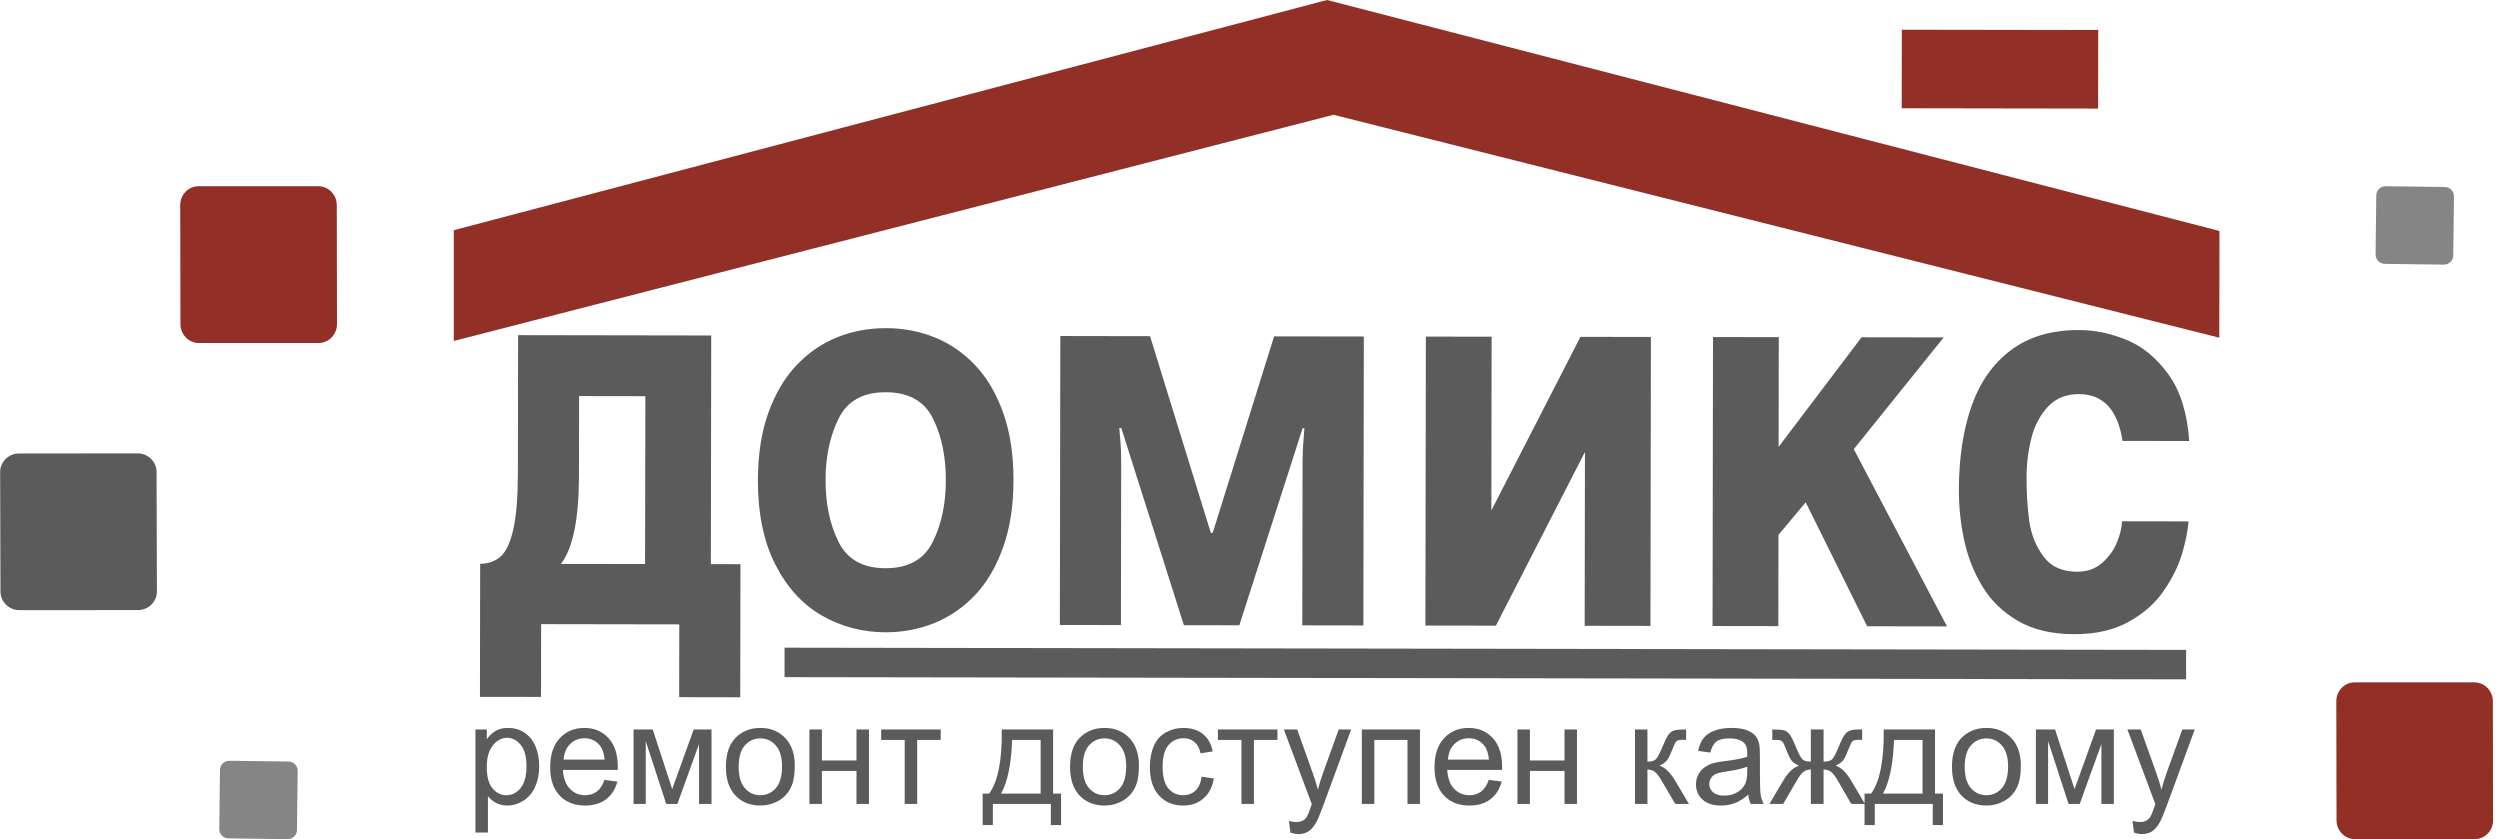 <svg width="143" height="48" viewBox="0 0 143 48" fill="none" xmlns="http://www.w3.org/2000/svg">
<g clip-path="url(#clip0_9057:15161)">
<path fill-rule="evenodd" clip-rule="evenodd" d="M136.412 15.093L139.785 15.136C140.079 15.14 140.323 14.907 140.326 14.618L140.367 11.227C140.37 10.939 140.132 10.699 139.838 10.695L136.465 10.652C136.17 10.649 135.927 10.882 135.923 11.171L135.883 14.561C135.879 14.85 136.117 15.089 136.412 15.093Z" fill="#858585"/>
<path fill-rule="evenodd" clip-rule="evenodd" d="M141.556 47.999H134.701C134.124 47.999 133.65 47.513 133.649 46.919L133.637 40.111C133.636 39.517 134.107 39.031 134.685 39.031H141.54C142.117 39.031 142.591 39.517 142.592 40.111L142.604 46.919C142.606 47.513 142.134 47.999 141.556 47.999Z" fill="#922F27"/>
<path fill-rule="evenodd" clip-rule="evenodd" d="M25.957 13.167L25.957 19.502L76.276 6.566L126.944 19.317L126.954 13.212L75.906 0L25.957 13.167Z" fill="#922F27"/>
<path d="M29.623 27.093L29.636 19.171L40.682 19.189L40.661 32.268L42.354 32.271L42.342 39.883L38.848 39.877L38.855 35.714L30.953 35.701L30.947 39.864L27.453 39.859L27.465 32.247C27.94 32.248 28.334 32.104 28.648 31.819C28.962 31.535 29.201 31.012 29.368 30.246C29.535 29.485 29.621 28.429 29.623 27.093ZM36.898 32.262L36.914 22.662L33.124 22.656L33.117 27.192C33.113 29.693 32.77 31.381 32.083 32.255L36.898 32.262ZM50.648 36.167C49.327 36.165 48.113 35.843 46.999 35.204C45.889 34.56 45.004 33.585 44.343 32.279C43.677 30.973 43.349 29.362 43.352 27.452C43.354 26.007 43.553 24.729 43.944 23.626C44.34 22.524 44.875 21.613 45.557 20.895C46.239 20.176 47.014 19.644 47.884 19.293C48.758 18.943 49.685 18.768 50.675 18.77C51.67 18.771 52.601 18.949 53.474 19.302C54.347 19.656 55.121 20.19 55.801 20.911C56.48 21.637 57.012 22.549 57.395 23.653C57.783 24.756 57.974 26.03 57.972 27.475C57.969 28.92 57.775 30.188 57.383 31.29C56.996 32.392 56.462 33.303 55.784 34.027C55.107 34.745 54.327 35.283 53.444 35.639C52.561 35.995 51.629 36.169 50.648 36.167H50.648ZM50.665 22.436C49.371 22.433 48.474 22.929 47.975 23.928C47.477 24.926 47.224 26.101 47.222 27.458C47.219 28.814 47.468 29.995 47.964 30.996C48.46 31.996 49.355 32.499 50.649 32.502C51.948 32.504 52.849 32.008 53.348 31.009C53.847 30.016 54.099 28.836 54.102 27.469C54.104 26.102 53.855 24.921 53.359 23.926C52.864 22.936 51.964 22.438 50.665 22.436ZM74.509 24.493L70.89 35.765L67.719 35.76L64.135 24.476L64.023 24.476C64.041 24.652 64.063 24.916 64.089 25.268C64.12 25.621 64.133 26.009 64.132 26.434L64.117 35.754L60.624 35.748L60.65 19.22L65.783 19.229L69.259 30.481L69.367 30.481L72.878 19.24L78.011 19.248L77.985 35.776L74.491 35.77L74.506 26.45C74.507 26.072 74.521 25.699 74.548 25.321C74.576 24.943 74.598 24.669 74.612 24.493L74.509 24.493L74.509 24.493ZM94.406 35.802L90.643 35.796L90.659 25.854L85.564 35.788L81.533 35.782L81.559 19.253L85.321 19.259L85.305 29.201L90.401 19.268L94.432 19.274L94.406 35.802V35.802ZM101.72 35.814L97.958 35.808L97.984 19.28L101.746 19.285L101.737 25.561L106.481 19.293L111.18 19.3L106.036 25.692L111.368 35.829L106.8 35.822L103.286 28.733L101.729 30.594L101.72 35.814ZM125.187 29.824C125.142 30.372 125.015 30.999 124.808 31.692C124.601 32.386 124.25 33.09 123.766 33.793C123.285 34.502 122.617 35.091 121.765 35.566C120.913 36.041 119.874 36.277 118.651 36.275C117.374 36.273 116.304 36.023 115.436 35.52C114.568 35.016 113.884 34.362 113.397 33.549C112.905 32.74 112.557 31.859 112.353 30.911C112.148 29.958 112.047 29 112.048 28.032C112.051 26.199 112.291 24.599 112.772 23.228C113.254 21.857 114.008 20.786 115.035 20.021C116.058 19.256 117.353 18.875 118.92 18.878C119.816 18.879 120.721 19.067 121.638 19.441C122.556 19.816 123.352 20.474 124.036 21.418C124.72 22.367 125.117 23.636 125.222 25.226L121.41 25.22C121.135 23.438 120.303 22.546 118.915 22.544C118.184 22.543 117.593 22.78 117.144 23.261C116.695 23.742 116.376 24.342 116.196 25.061C116.011 25.781 115.921 26.537 115.919 27.329C115.918 28.219 115.97 29.043 116.072 29.799C116.179 30.55 116.442 31.218 116.875 31.814C117.304 32.405 117.949 32.702 118.813 32.703C119.387 32.704 119.866 32.534 120.252 32.187C120.642 31.846 120.925 31.443 121.105 30.982C121.285 30.527 121.375 30.134 121.376 29.818L125.187 29.824H125.187Z" fill="#5B5B5B"/>
<path fill-rule="evenodd" clip-rule="evenodd" d="M44.878 37.047L125.046 37.174L125.044 38.859L44.875 38.732L44.878 37.047Z" fill="#5B5B5B"/>
<path fill-rule="evenodd" clip-rule="evenodd" d="M108.784 1.699L120.019 1.717L120.012 6.211L108.777 6.193L108.784 1.699Z" fill="#922F27"/>
<path d="M27.195 47.619V41.727H27.844V42.286C27.997 42.07 28.17 41.908 28.363 41.8C28.555 41.691 28.789 41.637 29.063 41.637C29.422 41.637 29.739 41.73 30.013 41.917C30.287 42.103 30.494 42.367 30.635 42.706C30.774 43.047 30.844 43.419 30.844 43.825C30.844 44.259 30.767 44.65 30.613 44.999C30.459 45.346 30.235 45.613 29.94 45.799C29.647 45.984 29.337 46.077 29.013 46.077C28.775 46.077 28.562 46.026 28.374 45.925C28.185 45.824 28.03 45.696 27.909 45.542V47.619H27.195V47.619ZM27.844 43.883C27.844 44.428 27.953 44.832 28.171 45.093C28.39 45.354 28.655 45.486 28.966 45.486C29.282 45.486 29.552 45.35 29.777 45.079C30.002 44.809 30.114 44.39 30.114 43.822C30.114 43.281 30.005 42.876 29.785 42.606C29.564 42.337 29.302 42.203 28.997 42.203C28.694 42.203 28.427 42.347 28.194 42.633C27.96 42.92 27.844 43.336 27.844 43.883V43.883ZM34.575 44.608L35.313 44.706C35.199 45.14 34.984 45.477 34.67 45.717C34.357 45.956 33.957 46.077 33.469 46.077C32.855 46.077 32.369 45.885 32.009 45.502C31.65 45.12 31.47 44.583 31.47 43.892C31.47 43.178 31.651 42.623 32.014 42.229C32.378 41.834 32.85 41.637 33.429 41.637C33.99 41.637 34.449 41.83 34.804 42.217C35.159 42.604 35.338 43.148 35.338 43.85C35.338 43.892 35.336 43.956 35.334 44.041H32.2C32.227 44.508 32.356 44.866 32.592 45.114C32.825 45.361 33.119 45.486 33.469 45.486C33.73 45.486 33.953 45.416 34.136 45.276C34.321 45.137 34.467 44.914 34.575 44.608H34.575ZM32.24 43.45H34.584C34.553 43.092 34.462 42.824 34.315 42.645C34.089 42.367 33.794 42.228 33.434 42.228C33.106 42.228 32.832 42.338 32.609 42.56C32.388 42.782 32.264 43.078 32.24 43.45ZM36.239 41.727H37.337L38.449 45.136L39.68 41.727H40.699V45.986H39.985V42.557L38.746 45.986H38.108L36.937 42.393V45.986H36.239V41.727H36.239ZM41.522 43.857C41.522 43.07 41.738 42.487 42.172 42.109C42.533 41.794 42.975 41.637 43.495 41.637C44.072 41.637 44.545 41.828 44.913 42.211C45.279 42.593 45.463 43.122 45.463 43.797C45.463 44.344 45.382 44.773 45.219 45.086C45.057 45.4 44.821 45.643 44.51 45.817C44.2 45.99 43.861 46.077 43.495 46.077C42.906 46.077 42.43 45.886 42.066 45.505C41.703 45.123 41.522 44.573 41.522 43.857ZM42.252 43.858C42.252 44.402 42.369 44.81 42.604 45.08C42.841 45.35 43.137 45.486 43.495 45.486C43.849 45.486 44.144 45.35 44.38 45.078C44.615 44.806 44.733 44.392 44.733 43.835C44.733 43.31 44.614 42.911 44.377 42.642C44.141 42.371 43.846 42.236 43.495 42.236C43.137 42.236 42.841 42.37 42.604 42.639C42.369 42.909 42.252 43.315 42.252 43.858H42.252ZM46.299 41.727H47.013V43.5H48.991V41.727H49.705V45.986H48.991V44.099H47.013V45.986H46.299V41.727ZM50.404 41.727H53.809V42.326H52.463V45.986H51.749V42.326H50.404V41.727H50.404ZM57.303 41.727H60.238V45.395H60.692V47.193H60.108V45.986H56.792V47.193H56.208V45.395H56.581C57.084 44.705 57.324 43.482 57.303 41.727ZM57.895 42.326C57.842 43.709 57.631 44.732 57.262 45.395H59.524V42.326H57.895ZM61.207 43.857C61.207 43.07 61.423 42.487 61.857 42.109C62.218 41.794 62.66 41.637 63.18 41.637C63.757 41.637 64.23 41.828 64.598 42.211C64.964 42.593 65.148 43.122 65.148 43.797C65.148 44.344 65.067 44.773 64.904 45.086C64.742 45.4 64.506 45.643 64.195 45.817C63.885 45.99 63.546 46.077 63.18 46.077C62.591 46.077 62.115 45.886 61.752 45.505C61.388 45.123 61.207 44.573 61.207 43.857ZM61.937 43.858C61.937 44.402 62.054 44.81 62.289 45.08C62.526 45.35 62.822 45.486 63.18 45.486C63.534 45.486 63.829 45.35 64.065 45.078C64.3 44.806 64.418 44.392 64.418 43.835C64.418 43.31 64.299 42.911 64.062 42.642C63.826 42.371 63.531 42.236 63.18 42.236C62.822 42.236 62.526 42.37 62.289 42.639C62.054 42.909 61.937 43.315 61.937 43.858H61.937ZM68.733 44.427L69.43 44.526C69.353 45.011 69.159 45.39 68.844 45.665C68.529 45.94 68.141 46.077 67.683 46.077C67.109 46.077 66.646 45.886 66.298 45.506C65.948 45.126 65.773 44.582 65.773 43.873C65.773 43.413 65.849 43.013 65.999 42.668C66.149 42.325 66.377 42.066 66.686 41.895C66.992 41.723 67.326 41.637 67.688 41.637C68.144 41.637 68.518 41.753 68.807 41.987C69.098 42.221 69.284 42.553 69.365 42.983L68.676 43.089C68.61 42.803 68.494 42.589 68.325 42.444C68.157 42.3 67.954 42.228 67.717 42.228C67.357 42.228 67.065 42.358 66.84 42.617C66.615 42.879 66.503 43.289 66.503 43.852C66.503 44.424 66.611 44.839 66.828 45.097C67.045 45.356 67.328 45.486 67.675 45.486C67.956 45.486 68.19 45.4 68.376 45.226C68.564 45.053 68.683 44.787 68.733 44.427L68.733 44.427ZM69.665 41.727H73.071V42.326H71.725V45.986H71.011V42.326H69.665V41.727H69.665ZM73.81 47.624L73.729 46.956C73.886 46.998 74.021 47.02 74.137 47.02C74.297 47.02 74.424 46.993 74.518 46.94C74.614 46.886 74.693 46.811 74.754 46.715C74.798 46.643 74.871 46.464 74.971 46.176C74.985 46.137 75.005 46.078 75.035 46L73.437 41.727H74.2L75.078 44.186C75.193 44.497 75.294 44.825 75.385 45.17C75.467 44.846 75.564 44.526 75.678 44.211L76.575 41.727H77.287L75.697 46.06C75.525 46.527 75.391 46.847 75.296 47.023C75.168 47.26 75.022 47.433 74.859 47.544C74.694 47.655 74.498 47.71 74.271 47.71C74.133 47.71 73.979 47.681 73.81 47.623L73.81 47.624ZM77.897 41.727H81.222V45.986H80.508V42.326H78.611V45.986H77.897V41.727H77.897ZM85.158 44.608L85.896 44.706C85.781 45.14 85.566 45.477 85.253 45.717C84.939 45.956 84.539 46.077 84.052 46.077C83.438 46.077 82.951 45.885 82.592 45.502C82.232 45.12 82.053 44.583 82.053 43.892C82.053 43.178 82.234 42.623 82.597 42.229C82.961 41.834 83.433 41.637 84.012 41.637C84.573 41.637 85.031 41.83 85.387 42.217C85.742 42.604 85.921 43.148 85.921 43.85C85.921 43.892 85.919 43.956 85.916 44.041H82.782C82.809 44.508 82.939 44.866 83.174 45.114C83.408 45.361 83.701 45.486 84.052 45.486C84.312 45.486 84.535 45.416 84.719 45.276C84.904 45.137 85.05 44.914 85.158 44.608H85.158ZM82.823 43.45H85.166C85.135 43.092 85.045 42.824 84.897 42.645C84.672 42.367 84.377 42.228 84.016 42.228C83.689 42.228 83.415 42.338 83.192 42.56C82.97 42.782 82.847 43.078 82.823 43.45ZM86.798 41.727H87.511V43.5H89.49V41.727H90.203V45.986H89.49V44.099H87.511V45.986H86.798V41.727ZM93.52 41.727H94.233V43.565C94.46 43.565 94.62 43.522 94.712 43.433C94.802 43.345 94.936 43.089 95.114 42.664C95.255 42.328 95.368 42.106 95.455 41.999C95.543 41.892 95.643 41.82 95.756 41.783C95.871 41.746 96.054 41.727 96.304 41.727H96.447V42.322L96.248 42.318C96.06 42.318 95.94 42.347 95.887 42.403C95.832 42.462 95.747 42.637 95.633 42.928C95.525 43.207 95.427 43.4 95.336 43.507C95.247 43.613 95.108 43.71 94.92 43.799C95.227 43.883 95.529 44.171 95.826 44.666L96.609 45.986H95.825L95.053 44.67C94.898 44.404 94.763 44.229 94.648 44.144C94.532 44.059 94.394 44.017 94.233 44.017V45.986H93.52V41.727V41.727ZM100.002 45.453C99.738 45.681 99.482 45.841 99.238 45.936C98.993 46.03 98.731 46.077 98.45 46.077C97.987 46.077 97.632 45.963 97.383 45.735C97.135 45.508 97.01 45.216 97.01 44.862C97.01 44.654 97.058 44.464 97.151 44.292C97.246 44.119 97.368 43.983 97.52 43.879C97.673 43.775 97.843 43.695 98.033 43.642C98.174 43.605 98.386 43.569 98.669 43.534C99.244 43.465 99.67 43.382 99.942 43.286C99.944 43.188 99.946 43.125 99.946 43.099C99.946 42.806 99.878 42.6 99.743 42.479C99.561 42.316 99.289 42.236 98.93 42.236C98.593 42.236 98.344 42.296 98.185 42.415C98.024 42.534 97.906 42.745 97.829 43.048L97.132 42.95C97.196 42.648 97.3 42.403 97.445 42.217C97.591 42.031 97.802 41.888 98.078 41.787C98.352 41.687 98.673 41.637 99.035 41.637C99.394 41.637 99.688 41.679 99.913 41.765C100.138 41.852 100.304 41.958 100.409 42.088C100.515 42.218 100.589 42.382 100.632 42.581C100.655 42.704 100.667 42.925 100.667 43.244V44.201C100.667 44.87 100.682 45.293 100.712 45.472C100.74 45.651 100.8 45.822 100.886 45.986H100.14C100.069 45.834 100.023 45.657 100.002 45.453L100.002 45.453ZM99.946 43.853C99.686 43.959 99.297 44.05 98.778 44.123C98.484 44.166 98.275 44.214 98.154 44.267C98.032 44.32 97.939 44.398 97.873 44.499C97.806 44.602 97.773 44.716 97.773 44.842C97.773 45.032 97.844 45.192 97.989 45.319C98.133 45.446 98.344 45.51 98.621 45.51C98.896 45.51 99.14 45.45 99.355 45.328C99.569 45.208 99.727 45.042 99.827 44.833C99.904 44.67 99.942 44.431 99.942 44.115L99.946 43.853V43.853ZM104.309 41.727V43.565C104.539 43.565 104.701 43.522 104.795 43.435C104.888 43.348 105.022 43.092 105.195 42.665C105.357 42.261 105.504 42.003 105.637 41.891C105.766 41.782 105.972 41.727 106.254 41.727H106.515V42.322L106.322 42.318C106.131 42.318 106.011 42.347 105.958 42.403C105.903 42.462 105.818 42.637 105.704 42.928C105.599 43.207 105.501 43.398 105.412 43.507C105.323 43.613 105.183 43.71 104.993 43.799C105.301 43.883 105.601 44.171 105.895 44.666L106.677 45.986H105.893L105.131 44.668C104.976 44.4 104.839 44.225 104.724 44.141C104.608 44.058 104.47 44.017 104.309 44.017V45.986H103.58V44.017C103.422 44.017 103.285 44.058 103.17 44.14C103.054 44.222 102.919 44.398 102.765 44.669L101.996 45.986H101.212L101.992 44.666C102.288 44.171 102.59 43.883 102.899 43.799C102.688 43.701 102.539 43.593 102.455 43.476C102.37 43.36 102.245 43.083 102.076 42.643C102.017 42.496 101.955 42.405 101.889 42.373C101.82 42.338 101.719 42.322 101.584 42.322C101.55 42.322 101.48 42.323 101.374 42.326V41.727H101.473C101.749 41.727 101.942 41.743 102.054 41.778C102.166 41.81 102.266 41.882 102.355 41.99C102.443 42.098 102.558 42.322 102.699 42.665C102.87 43.085 103.003 43.34 103.095 43.43C103.186 43.52 103.349 43.565 103.58 43.565V41.727H104.31L104.309 41.727ZM107.748 41.727H110.683V45.395H111.137V47.193H110.553V45.986H107.237V47.193H106.653V45.395H107.026C107.529 44.705 107.769 43.482 107.748 41.727ZM108.339 42.326C108.287 43.709 108.076 44.732 107.707 45.395H109.969V42.326H108.339ZM111.652 43.857C111.652 43.07 111.868 42.487 112.302 42.109C112.663 41.794 113.105 41.637 113.625 41.637C114.202 41.637 114.675 41.828 115.043 42.211C115.409 42.593 115.593 43.122 115.593 43.797C115.593 44.344 115.512 44.773 115.349 45.086C115.187 45.4 114.951 45.643 114.64 45.817C114.33 45.99 113.991 46.077 113.625 46.077C113.036 46.077 112.56 45.886 112.196 45.505C111.833 45.123 111.652 44.573 111.652 43.857ZM112.382 43.858C112.382 44.402 112.499 44.81 112.734 45.08C112.971 45.35 113.267 45.486 113.625 45.486C113.979 45.486 114.274 45.35 114.51 45.078C114.745 44.806 114.863 44.392 114.863 43.835C114.863 43.31 114.744 42.911 114.507 42.642C114.271 42.371 113.976 42.236 113.625 42.236C113.267 42.236 112.971 42.37 112.734 42.639C112.499 42.909 112.382 43.315 112.382 43.858H112.382ZM116.453 41.727H117.551L118.663 45.136L119.894 41.727H120.913V45.986H120.2V42.557L118.96 45.986H118.323L117.151 42.393V45.986H116.453V41.727H116.453ZM122.062 47.624L121.981 46.956C122.138 46.998 122.273 47.02 122.389 47.02C122.548 47.02 122.675 46.993 122.77 46.94C122.866 46.886 122.944 46.811 123.005 46.715C123.05 46.643 123.123 46.464 123.223 46.176C123.236 46.137 123.257 46.078 123.286 46L121.689 41.727H122.451L123.33 44.186C123.444 44.497 123.546 44.825 123.636 45.17C123.719 44.846 123.816 44.526 123.93 44.211L124.827 41.727H125.539L123.949 46.06C123.777 46.527 123.643 46.847 123.547 47.023C123.42 47.26 123.274 47.433 123.111 47.544C122.946 47.655 122.75 47.71 122.523 47.71C122.385 47.71 122.231 47.681 122.062 47.623V47.624Z" fill="#5B5B5B"/>
<path fill-rule="evenodd" clip-rule="evenodd" d="M16.498 43.559L13.125 43.516C12.83 43.512 12.587 43.745 12.583 44.034L12.543 47.424C12.54 47.713 12.777 47.953 13.072 47.956L16.445 47.999C16.739 48.003 16.983 47.77 16.986 47.481L17.027 44.091C17.03 43.802 16.792 43.562 16.498 43.559Z" fill="#858585"/>
<path fill-rule="evenodd" clip-rule="evenodd" d="M11.357 10.652H18.212C18.789 10.652 19.263 11.138 19.264 11.732L19.276 18.54C19.277 19.134 18.806 19.62 18.228 19.62H11.373C10.796 19.62 10.322 19.134 10.321 18.54L10.309 11.732C10.307 11.138 10.779 10.652 11.357 10.652Z" fill="#922F27"/>
<path fill-rule="evenodd" clip-rule="evenodd" d="M1.082 25.939L7.876 25.934C8.468 25.933 8.955 26.41 8.956 26.992L8.975 33.835C8.977 34.418 8.494 34.895 7.901 34.896L1.108 34.901C0.515 34.902 0.029 34.425 0.027 33.842L0.008 27C0.006 26.417 0.49 25.94 1.082 25.939Z" fill="#5B5B5B"/>
</g>
<defs>
<clipPath id="clip0_9057:15161">
<rect width="143" height="48" fill="white"/>
</clipPath>
</defs>
</svg>
